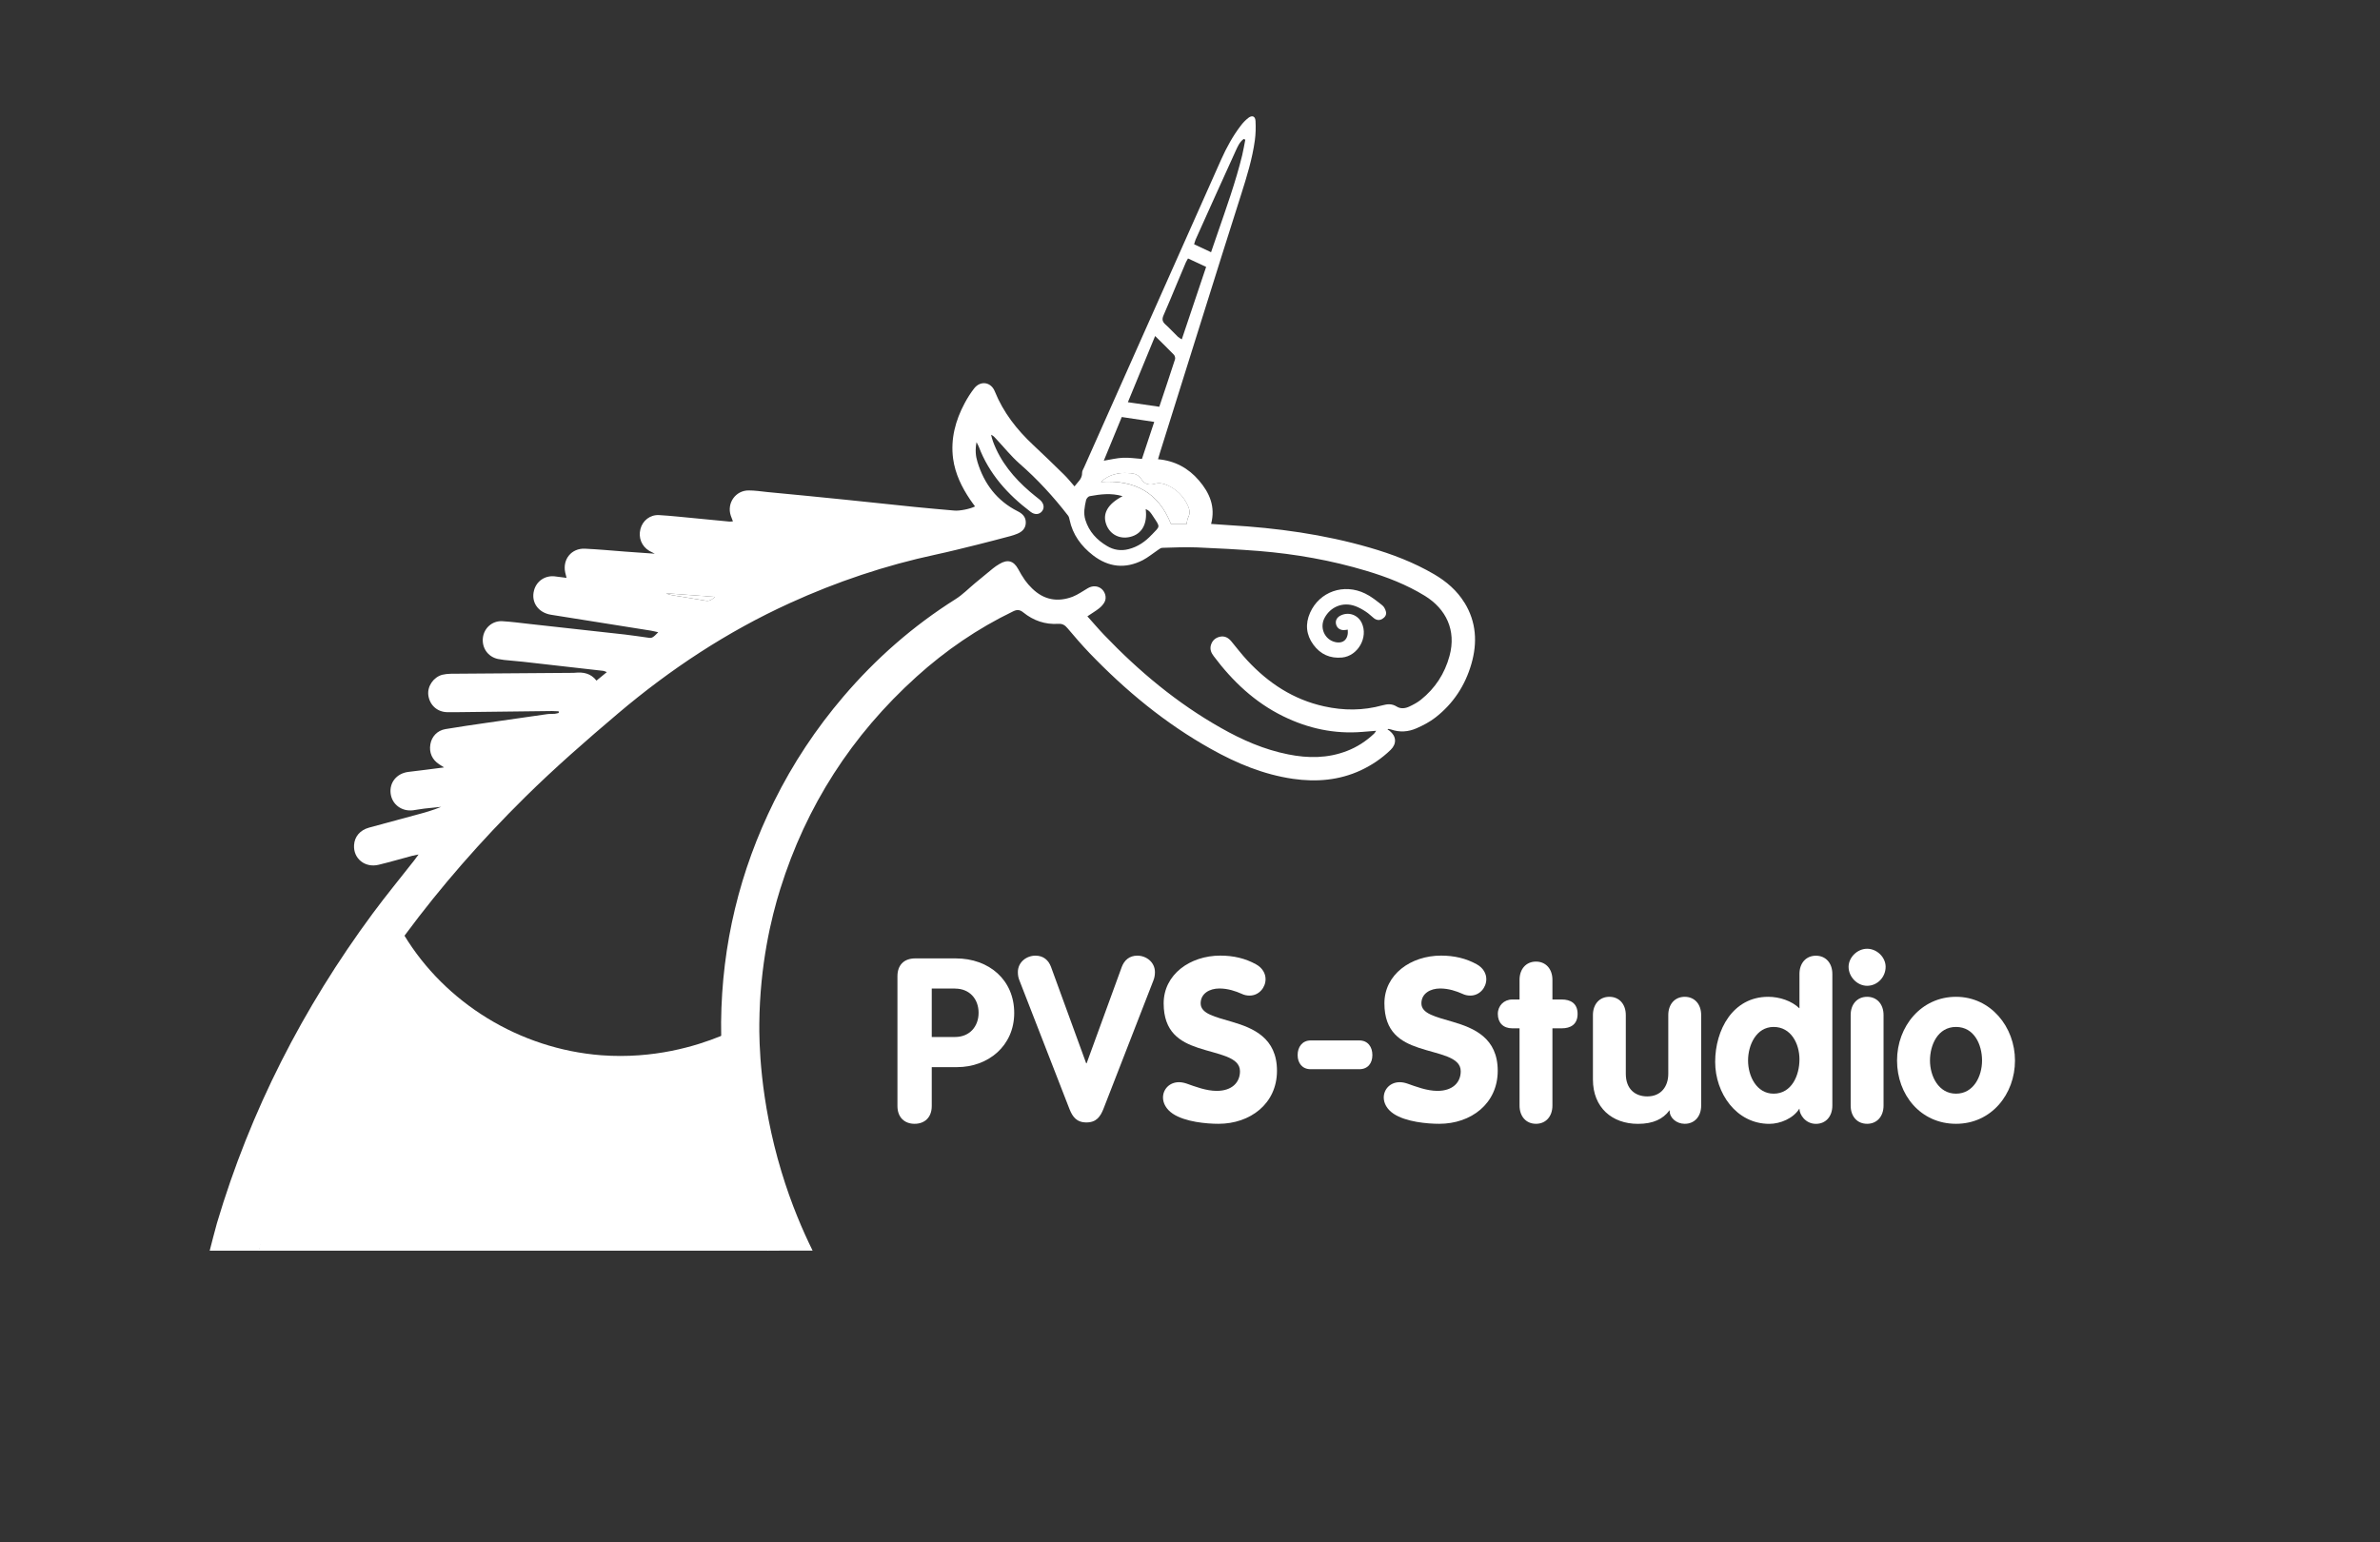<svg width="469" height="304" viewBox="0 0 469 304" fill="none" xmlns="http://www.w3.org/2000/svg">
<rect x="0" y="0" width="469" height="304" fill="#333333" stroke="none"/>
<path fill-rule="evenodd" clip-rule="evenodd" d="M151.45 246.5C117.96 246.5 84.47 246.5 50.98 246.5C52.83 237.54 55.73 226.96 60.37 215.49C65.94 201.74 72.46 190.54 78.3 181.95C78.74 182.76 79.17 183.56 79.66 184.34C87.72 197.61 102.3 206.73 118.5 207.98C128.83 208.75 137.21 206.16 142 204.21C142.19 204.13 142.35 204.06 142.52 203.99C143.21 210.81 144.32 218.35 146.05 226.43C147.63 233.77 149.49 240.48 151.43 246.5H151.45Z" fill="white"/>
<path d="M288.6 118.81C287.12 116.39 285.02 114.59 282.59 113.17C278.59 110.83 274.3 109.2 269.87 107.92C260.85 105.31 251.63 104.05 242.28 103.51C241.1 103.44 239.92 103.34 238.66 103.26C239.55 99.86 238.36 97.14 236.27 94.7C234.17 92.24 231.49 90.8 228.2 90.51C228.35 89.97 228.45 89.6 228.57 89.25C231.38 80.27 234.21 71.28 237.02 62.3C239.54 54.29 242.03 46.28 244.59 38.29C245.7 34.79 246.78 31.29 247.28 27.66C247.45 26.4 247.48 25.1 247.41 23.84C247.36 22.9 246.75 22.66 246.01 23.22C245.44 23.66 244.93 24.2 244.5 24.77C242.94 26.81 241.71 29.06 240.66 31.4C231.64 51.64 222.63 71.88 213.63 92.11C213.48 92.45 213.23 92.82 213.24 93.17C213.27 94.4 212.38 94.99 211.74 95.86C211.02 95.04 210.41 94.26 209.7 93.57C207.7 91.6 205.68 89.65 203.63 87.73C200.38 84.7 197.71 81.29 196.03 77.13C195.27 75.25 193.2 74.96 191.96 76.56C191.25 77.47 190.63 78.46 190.09 79.47C188.27 82.89 187.3 86.5 187.82 90.42C188.24 93.4 189.52 96.02 191.18 98.48C191.48 98.93 191.82 99.37 192.14 99.81C191.18 100.31 189.1 100.72 188.09 100.63C185.5 100.39 182.91 100.19 180.33 99.92C175.75 99.47 171.18 98.94 166.62 98.49C161.49 97.97 156.36 97.46 151.24 96.98C150.01 96.85 148.77 96.66 147.54 96.66C144.95 96.64 143.18 99.17 144.01 101.64C144.13 101.99 144.28 102.33 144.43 102.75C144.14 102.78 143.94 102.82 143.74 102.8C141.54 102.6 139.33 102.38 137.13 102.16C134.72 101.94 132.3 101.66 129.88 101.52C128.1 101.42 126.62 102.61 126.2 104.28C125.76 105.98 126.45 107.68 127.95 108.57C128.24 108.74 128.56 108.87 129.03 109.13C126.93 108.98 125.03 108.84 123.13 108.71C120.51 108.51 117.86 108.26 115.24 108.14C112.62 108.04 110.85 110.21 111.37 112.78C111.44 113.1 111.52 113.42 111.64 113.89C110.78 113.79 110.03 113.67 109.28 113.59C107.36 113.4 105.71 114.55 105.23 116.38C104.62 118.68 106.05 120.75 108.58 121.16C115.12 122.2 121.68 123.25 128.25 124.29C128.72 124.37 129.19 124.49 129.71 124.61C128.72 125.64 128.47 125.79 127.86 125.7C126.31 125.48 124.75 125.25 123.18 125.06C116.89 124.35 110.58 123.66 104.29 122.97C102.51 122.77 100.74 122.53 98.96 122.43C96.99 122.33 95.39 123.79 95.16 125.68C94.92 127.68 96.14 129.43 98.09 129.87C98.51 129.95 98.93 130.02 99.35 130.07C100.58 130.19 101.82 130.29 103.03 130.42C108.33 131.01 113.61 131.61 118.89 132.22C119.08 132.24 119.24 132.34 119.58 132.47C118.84 133.08 118.22 133.56 117.54 134.14C116.4 132.68 114.93 132.44 113.33 132.59C113.25 132.61 113.16 132.59 113.08 132.61C104.97 132.66 96.88 132.73 88.79 132.79C88.23 132.81 87.68 132.86 87.14 132.99C85.41 133.48 84.2 135.24 84.4 136.98C84.64 138.93 86.13 140.31 88.08 140.36C88.8 140.38 89.53 140.36 90.25 140.36C96.44 140.29 102.61 140.21 108.79 140.14C109.23 140.14 109.65 140.17 110.09 140.19C110.09 140.29 110.11 140.39 110.11 140.51C109.86 140.56 109.61 140.66 109.34 140.68C108.84 140.73 108.33 140.68 107.83 140.75C103.83 141.32 99.82 141.89 95.84 142.47C93.13 142.87 90.44 143.24 87.77 143.7C86.17 143.97 85.06 145.18 84.81 146.68C84.52 148.31 85.16 149.74 86.54 150.63C86.81 150.8 87.06 150.97 87.5 151.25C86.12 151.44 84.99 151.57 83.85 151.72C82.72 151.85 81.58 152.01 80.43 152.14C78.16 152.44 76.71 154.24 76.98 156.4C77.25 158.54 79.15 159.97 81.39 159.7C82.15 159.6 82.9 159.45 83.66 159.36C84.75 159.23 85.85 159.12 86.94 159.02C85.34 159.69 83.71 160.15 82.08 160.58C78.95 161.44 75.82 162.26 72.71 163.12C70.93 163.62 69.87 164.9 69.77 166.55C69.6 169.21 71.92 171.09 74.61 170.44C76.85 169.9 79.05 169.25 81.27 168.66C81.59 168.58 81.91 168.53 82.48 168.41C82.09 168.93 81.86 169.27 81.61 169.59C78.87 173.09 76.06 176.5 73.42 180.07C59.71 198.64 49.33 218.91 42.75 241.07C42.23 242.87 41.81 244.69 41.32 246.5H51.04C51.04 246.5 51.04 246.48 51.06 246.47C51.16 246.07 51.26 245.66 51.38 245.26C52.74 240.38 53.97 235.47 55.5 230.64C58.56 220.85 62.57 211.46 67.58 202.51C70 198.19 72.86 194.15 75.65 190.08C77 188.13 78.36 186.21 79.79 184.31C86.94 174.64 94.88 165.6 103.46 157.12C109.31 151.35 115.51 145.93 121.78 140.62C132.11 131.87 143.3 124.49 155.63 118.87C164.88 114.65 174.47 111.43 184.41 109.3C187.15 108.71 189.86 108.02 192.59 107.35C194.78 106.81 196.96 106.22 199.13 105.65C199.58 105.53 200.02 105.38 200.46 105.2C201.44 104.8 202.13 104.12 202.14 103.01C202.16 101.9 201.5 101.24 200.54 100.76C196.47 98.71 193.93 95.36 192.62 91.05C192.25 89.87 192.15 88.66 192.43 87.15C192.67 87.62 192.8 87.82 192.88 88.04C194.9 93.39 198.58 97.46 203.07 100.86C203.91 101.52 204.8 101.43 205.34 100.76C205.9 100.05 205.69 99.13 204.84 98.44C204.22 97.92 203.56 97.45 202.96 96.91C199.78 94.17 197.16 91.02 195.69 87.04C195.52 86.6 195.42 86.15 195.3 85.69C195.77 85.89 196.01 86.18 196.26 86.46C197.81 88.11 199.22 89.89 200.9 91.37C204.45 94.47 207.6 97.9 210.47 101.62C210.64 101.84 210.72 102.16 210.77 102.44C211.38 105.38 213.06 107.64 215.38 109.44C218.44 111.8 221.74 112.17 225.2 110.4C226.24 109.86 227.17 109.07 228.16 108.41C228.43 108.24 228.73 107.97 229.02 107.97C231.32 107.9 233.61 107.8 235.92 107.89C239.99 108.06 244.08 108.28 248.15 108.6C255.3 109.19 262.33 110.43 269.2 112.49C273.25 113.7 277.19 115.22 280.81 117.45C284.95 120.02 287.02 124.21 285.64 129.28C284.7 132.76 282.81 135.66 280 137.91C279.33 138.45 278.5 138.89 277.71 139.26C276.92 139.63 276.03 139.75 275.24 139.26C274.31 138.67 273.42 138.74 272.43 139.01C268.61 140.07 264.78 140.07 260.92 139.21C254.88 137.88 249.97 134.65 245.81 130.18C244.68 128.97 243.67 127.64 242.61 126.36C242.02 125.67 241.3 125.28 240.36 125.5C239.45 125.72 238.86 126.29 238.61 127.18C238.39 128 238.69 128.69 239.18 129.33C242.88 134.26 247.27 138.43 252.87 141.17C257.78 143.58 262.96 144.7 268.45 144.25C269.31 144.17 270.17 144.1 271.19 144.03C270.95 144.35 270.89 144.5 270.77 144.6C269.21 146.08 267.42 147.24 265.42 148.01C261.63 149.47 257.77 149.47 253.85 148.68C249.12 147.74 244.77 145.84 240.59 143.46C231.94 138.58 224.42 132.29 217.58 125.14C216.47 123.98 215.43 122.75 214.28 121.47C215.14 120.88 215.91 120.44 216.6 119.89C217.04 119.54 217.47 119.07 217.71 118.56C218.11 117.69 217.74 116.59 217.02 116.02C216.26 115.43 215.25 115.41 214.38 115.92C213.39 116.49 212.45 117.18 211.39 117.6C208.41 118.73 205.69 118.24 203.38 115.97C202.86 115.47 202.39 114.93 201.97 114.34C201.48 113.63 201.04 112.91 200.64 112.15C199.75 110.52 198.55 110.18 196.94 111.16C196.5 111.41 196.08 111.7 195.68 112.02C194.52 112.96 193.38 113.9 192.23 114.86C190.92 115.94 189.71 117.2 188.29 118.09C179.93 123.36 172.59 129.8 166.19 137.3C160.81 143.61 156.25 150.47 152.56 157.92C145.76 171.65 142.25 186.15 142.1 201.47C142.1 202.36 142.1 203.25 142.12 204.16C142.15 205.94 142.24 207.73 142.31 209.51C142.44 212.91 142.81 216.29 143.47 219.64C145.25 228.81 147.94 237.72 151.26 246.46C151.26 246.48 151.28 246.48 151.28 246.49C154.23 246.49 157.18 246.49 160.13 246.48C158.23 242.63 155.95 237.39 154.01 230.98C149.67 216.66 149.6 205.07 149.63 201.76C149.74 190.15 151.98 180.89 153.75 175.23C158.88 158.81 167.86 144.88 180.62 133.36C186.34 128.2 192.65 123.87 199.61 120.51C200.38 120.12 200.94 120.12 201.66 120.71C203.65 122.32 205.97 123.12 208.54 122.95C209.36 122.9 209.85 123.2 210.36 123.81C211.76 125.48 213.19 127.12 214.68 128.69C221.81 136.11 229.65 142.6 238.67 147.63C243.72 150.46 249.02 152.66 254.79 153.5C259.4 154.16 263.89 153.8 268.16 151.82C270.35 150.79 272.32 149.46 274.05 147.78C275.26 146.59 275.18 145.12 273.85 144.05C273.73 143.95 273.6 143.88 273.41 143.78C273.56 143.7 273.59 143.66 273.63 143.66C273.8 143.69 273.97 143.73 274.13 143.78C275.81 144.37 277.53 144.25 279.13 143.54C280.44 142.97 281.75 142.28 282.88 141.4C286.38 138.67 288.72 135.11 289.95 130.85C291.16 126.66 290.93 122.59 288.6 118.79V118.81ZM139.06 118.39C136.85 118 134.63 117.67 132.42 117.3C132.05 117.24 131.7 117.1 131.33 117C131.38 116.98 131.42 116.96 131.47 116.94C134.54 117.17 137.61 117.4 140.88 117.64C140.26 118.21 139.79 118.52 139.06 118.39ZM235.56 47.32C238.18 41.5 240.79 35.67 243.44 29.87C243.85 28.97 244.24 28.02 245.07 27.39C245.18 27.43 245.29 27.48 245.4 27.52C245.19 28.55 245.03 29.59 244.78 30.62C243.48 35.92 241.63 41.04 239.86 46.19C239.48 47.31 239.09 48.43 238.65 49.71C237.47 49.16 236.41 48.66 235.31 48.14C235.42 47.8 235.47 47.56 235.57 47.34L235.56 47.32ZM229.27 62.18C230.17 60.16 230.99 58.11 231.85 56.07C232.46 54.62 233.06 53.17 233.68 51.72C233.78 51.49 233.92 51.28 234.11 50.94C235.28 51.49 236.42 52.02 237.68 52.6C236.08 57.38 234.5 62.07 232.88 66.89C232.55 66.67 232.29 66.54 232.1 66.36C231.28 65.56 230.5 64.71 229.65 63.94C229.05 63.4 228.95 62.9 229.28 62.16L229.27 62.18ZM227.62 66.22C229 67.59 230.19 68.73 231.33 69.92C231.52 70.12 231.63 70.56 231.55 70.81C230.56 73.88 229.53 76.94 228.45 80.17C226.43 79.88 224.44 79.59 222.26 79.27C224.06 74.89 225.8 70.67 227.63 66.22H227.62ZM221.05 82.19C223.15 82.5 225.19 82.81 227.45 83.15C226.6 85.71 225.82 88.08 225.03 90.45C223.73 90.36 222.51 90.16 221.3 90.22C220.09 90.27 218.9 90.57 217.51 90.8C218.69 87.93 219.84 85.13 221.05 82.2V82.19ZM226.96 105.39C225.69 106.75 224.21 107.78 222.36 108.24C220.87 108.62 219.46 108.39 218.18 107.63C216.14 106.43 214.6 104.79 213.88 102.46C213.47 101.14 213.73 99.85 214.02 98.57C214.09 98.26 214.45 97.84 214.73 97.79C216.81 97.42 218.91 97.11 221.22 97.79C218.22 99.36 217.19 101.29 218.03 103.45C218.78 105.36 220.65 106.31 222.7 105.82C225 105.27 226.14 103.29 225.77 100.35C226.5 100.59 226.84 101.18 227.19 101.71C228.73 104.03 228.62 103.62 226.97 105.39H226.96ZM234.15 101.96C233.96 102.33 233.94 102.78 233.81 103.31H230.76C228.34 97.16 223.7 94.54 216.96 94.98C218.14 93.88 219.36 93.47 220.64 93.29C221.35 93.19 222.09 93.22 222.81 93.28C223.68 93.35 224.42 93.63 224.94 94.47C225.51 95.39 226.44 95.69 227.5 95.38C228.37 95.12 229.19 95.25 229.98 95.61C231.84 96.44 233.22 97.78 234.07 99.64C234.42 100.39 234.57 101.16 234.15 101.98V101.96Z" fill="white"/>
<path d="M267.02 119.44C267.77 119.71 268.49 120.12 269.16 120.56C269.73 120.92 270.21 121.43 270.74 121.84C271.26 122.24 271.83 122.32 272.41 121.97C272.92 121.66 273.26 121.17 273.12 120.58C273.01 120.11 272.75 119.58 272.39 119.3C271.32 118.46 270.25 117.58 269.04 116.99C264.81 114.91 260.01 116.6 258.16 120.77C257.18 122.97 257.39 125.12 258.81 127.06C260.2 128.96 262.12 129.82 264.48 129.59C267.6 129.28 269.68 125.59 268.34 122.77C267.57 121.15 265.71 120.51 264.12 121.34C263.43 121.7 263.11 122.34 263.28 123.03C263.45 123.73 263.99 124.17 264.76 124.19C265.01 124.19 265.26 124.14 265.59 124.1C265.77 125.97 264.72 126.93 263.09 126.54C261.02 126.05 259.99 123.7 261.02 121.78C262.2 119.57 264.64 118.59 267.01 119.44H267.02Z" fill="white"/>
<path d="M229.98 95.6C229.18 95.24 228.37 95.11 227.5 95.37C226.44 95.69 225.51 95.38 224.94 94.46C224.42 93.62 223.68 93.34 222.81 93.27C222.09 93.21 221.35 93.18 220.64 93.28C219.36 93.47 218.14 93.87 216.96 94.97C223.7 94.53 228.34 97.14 230.76 103.3H233.81C233.94 102.77 233.96 102.32 234.15 101.95C234.57 101.14 234.42 100.36 234.07 99.61C233.22 97.76 231.84 96.42 229.98 95.58V95.6Z" fill="white"/>
<path d="M131.34 117C131.7 117.1 132.06 117.24 132.43 117.3C134.64 117.67 136.86 118 139.07 118.39C139.79 118.52 140.27 118.21 140.89 117.64C137.63 117.4 134.56 117.17 131.48 116.94C131.43 116.96 131.39 116.98 131.34 117Z" fill="white"/>
<path d="M188.61 210.32H183.61V217.98C183.61 220.28 182.17 221.49 180.23 221.49C178.29 221.49 176.85 220.27 176.85 217.98V192.4C176.85 190.28 178.07 188.89 180.36 188.89H188.33C194.95 188.89 199.86 193.17 199.86 199.65C199.86 206.13 194.73 210.32 188.6 210.32H188.61ZM188.2 194.83H183.61V204.38H188.2C191.08 204.38 192.84 202.31 192.84 199.61C192.84 196.91 191.08 194.84 188.2 194.84V194.83Z" fill="white"/>
<path d="M210.76 218.61L200.9 193.26C200.67 192.72 200.58 192.18 200.58 191.59C200.58 189.65 202.25 188.35 204.05 188.35C205.63 188.35 206.62 189.25 207.11 190.56L214.04 209.56H214.13L221.06 190.56C221.56 189.25 222.55 188.35 224.12 188.35C225.92 188.35 227.59 189.66 227.59 191.59C227.59 192.18 227.5 192.72 227.28 193.26L217.42 218.61C216.83 220.05 216.07 221.22 214.09 221.22C212.11 221.22 211.34 220.05 210.76 218.61Z" fill="white"/>
<path d="M240.13 221.49C237.79 221.49 233.56 221.13 231.12 219.51C229.77 218.61 229.18 217.39 229.18 216.31C229.18 214.69 230.44 213.29 232.33 213.29C232.78 213.29 233.28 213.38 233.82 213.56C235.49 214.15 237.69 215 239.76 215C242.78 215 244.35 213.33 244.35 211.13C244.35 208.25 240.03 207.84 236.02 206.49C232.55 205.32 229.31 203.43 229.31 197.75C229.31 192.07 234.49 188.34 240.48 188.34C243.05 188.34 245.39 188.88 247.5 190.05C248.81 190.77 249.39 191.9 249.39 192.98C249.39 194.65 248.08 196.22 246.24 196.22C245.74 196.22 245.2 196.13 244.66 195.86C243.53 195.36 242 194.82 240.29 194.82C238.35 194.82 236.6 195.81 236.6 197.75C236.6 199.82 239.48 200.41 242.81 201.4C246.95 202.62 251.64 204.55 251.64 211.04C251.64 217.53 246.37 221.49 240.11 221.49H240.13Z" fill="white"/>
<path d="M267.87 210.73H258.28C256.61 210.73 255.71 209.51 255.71 207.94C255.71 206.37 256.61 205.06 258.28 205.06H267.87C269.54 205.06 270.44 206.32 270.44 207.94C270.44 209.56 269.54 210.73 267.87 210.73Z" fill="white"/>
<path d="M283.63 221.49C281.29 221.49 277.06 221.13 274.62 219.51C273.27 218.61 272.68 217.39 272.68 216.31C272.68 214.69 273.94 213.29 275.83 213.29C276.28 213.29 276.78 213.38 277.32 213.56C278.99 214.15 281.19 215 283.26 215C286.28 215 287.85 213.33 287.85 211.13C287.85 208.25 283.53 207.84 279.52 206.49C276.05 205.32 272.81 203.43 272.81 197.75C272.81 192.07 277.99 188.34 283.98 188.34C286.55 188.34 288.89 188.88 291 190.05C292.31 190.77 292.89 191.9 292.89 192.98C292.89 194.65 291.58 196.22 289.74 196.22C289.24 196.22 288.7 196.13 288.16 195.86C287.03 195.36 285.5 194.82 283.79 194.82C281.85 194.82 280.1 195.81 280.1 197.75C280.1 199.82 282.98 200.41 286.31 201.4C290.45 202.62 295.14 204.55 295.14 211.04C295.14 217.53 289.87 221.49 283.61 221.49H283.63Z" fill="white"/>
<path d="M299.44 217.89V202.67H298C296.24 202.67 295.16 201.59 295.16 199.83C295.16 198.21 296.38 196.99 298 196.99H299.44V193.12C299.44 190.96 300.75 189.52 302.68 189.52C304.61 189.52 305.92 190.96 305.92 193.12V196.99H307.77C309.44 196.99 310.88 197.71 310.88 199.83C310.88 201.95 309.44 202.67 307.77 202.67H305.92V217.89C305.92 220.05 304.61 221.49 302.68 221.49C300.75 221.49 299.44 220.05 299.44 217.89Z" fill="white"/>
<path d="M331.99 221.49C330.37 221.49 329.02 220.32 329.02 218.97V218.84H328.98C327.72 220.55 325.78 221.5 322.77 221.5C317.68 221.5 313.9 218.3 313.9 212.76V200.06C313.9 197.9 315.21 196.46 317.14 196.46C319.07 196.46 320.38 197.9 320.38 200.06V211.63C320.38 214.69 322.27 216.09 324.61 216.09C327.31 216.09 328.75 214.15 328.75 211.63V200.06C328.75 197.9 330.06 196.46 331.99 196.46C333.92 196.46 335.23 197.9 335.23 200.06V217.89C335.23 220.05 333.92 221.49 331.99 221.49Z" fill="white"/>
<path d="M337.99 209.29C337.99 202.99 341.46 196.46 348.44 196.46C350.69 196.46 353.08 197.27 354.56 198.71H354.6V191.96C354.6 189.8 355.91 188.36 357.84 188.36C359.77 188.36 361.08 189.8 361.08 191.96V217.9C361.08 220.06 359.77 221.5 357.84 221.5C355.77 221.5 354.6 219.65 354.6 218.57V218.53H354.56C353.39 220.42 350.82 221.5 348.66 221.5C342.13 221.5 337.99 215.42 337.99 209.3V209.29ZM354.6 208.79C354.6 205.68 352.93 202.4 349.51 202.4C346.09 202.4 344.47 205.96 344.47 209.02C344.47 212.08 346.14 215.55 349.51 215.55C353.07 215.55 354.6 211.95 354.6 208.8V208.79Z" fill="white"/>
<path d="M367.93 194.29C365.99 194.29 364.28 192.53 364.28 190.55C364.28 188.7 365.99 186.99 367.93 186.99C369.87 186.99 371.58 188.66 371.58 190.55C371.58 192.58 369.96 194.29 367.93 194.29ZM367.93 221.49C365.99 221.49 364.69 220.05 364.69 217.89V200.06C364.69 197.9 366 196.46 367.93 196.46C369.86 196.46 371.17 197.9 371.17 200.06V217.89C371.17 220.05 369.86 221.49 367.93 221.49Z" fill="white"/>
<path d="M385.45 221.49C378.47 221.49 373.83 215.77 373.83 209.02C373.83 202.27 378.6 196.46 385.45 196.46C392.3 196.46 397.07 202.4 397.07 209.02C397.07 215.64 392.43 221.49 385.45 221.49ZM385.45 202.4C381.85 202.4 380.32 205.96 380.32 209.02C380.32 212.08 381.99 215.55 385.45 215.55C388.91 215.55 390.58 212.13 390.58 209.02C390.58 205.91 389.05 202.4 385.45 202.4Z" fill="white"/>
</svg>
